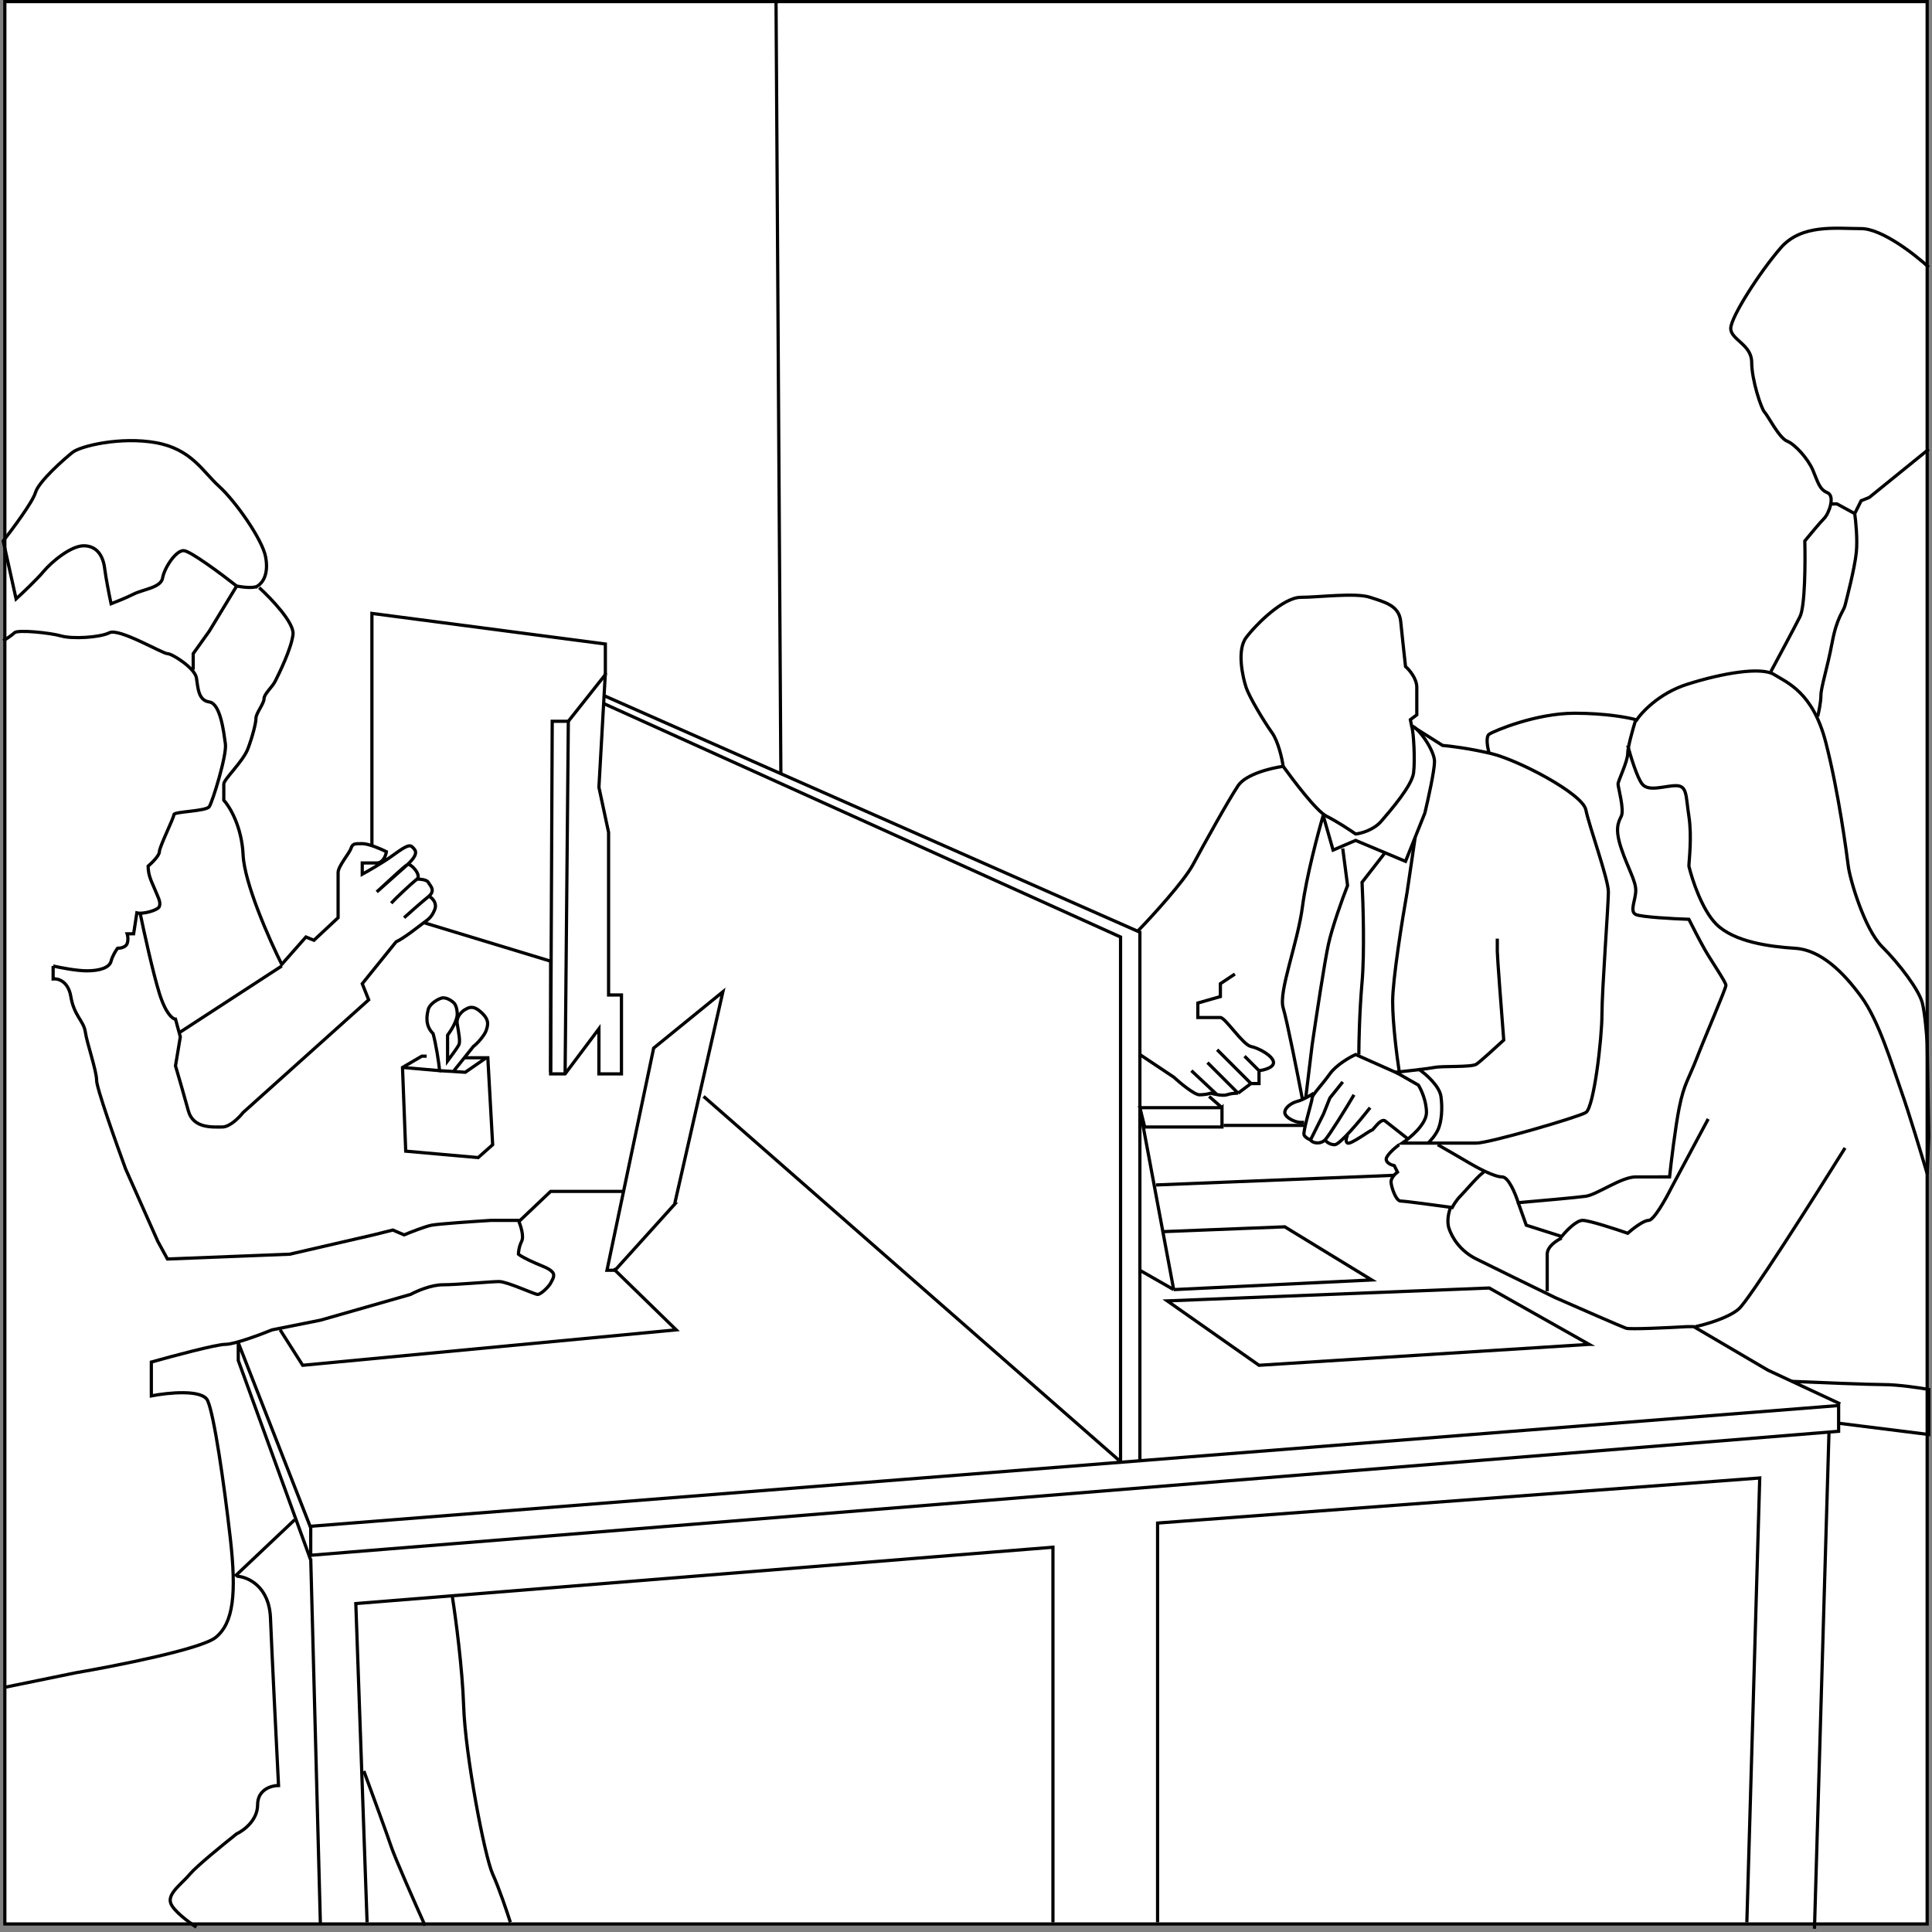 <svg xmlns="http://www.w3.org/2000/svg" width="600" height="600" fill="none"><rect width="100%" height="100%" fill="#808080" stroke="none"/><path fill="#fff" d="M1.5.5h597v597H1.5z"/><path stroke="#000" d="M1.5.5h597v597H1.5zM359 368l74-3m-53-15.5h25"/><path stroke="#000" d="M16.5 300c2.167.5 7.3 1.5 10.5 1.5 4 0 7-1 7.5-3 .4-1.6 1.5-3.333 2-4 .833 0 2.6-.3 3-1.5.4-1.2.167-2.5 0-3h2l1-6.5c1.833.5 6.6-.8 7-2 .5-1.5-.5-3-1.5-5.5-.743-1.857-2-4-2-7 1.167-1 3.5-3.3 3.5-4.5C49.5 263 54 254 54 253s10-1 11-2.5 5.5-16 5-19.5-1.5-12.5-5-13-3.5-4.5-4-7.5-7.5-7.5-9-7.5-15-8-18-6.5-11.5 2.001-15 1c-3.5-1-13.5-2-14.5-1-.8.8-2.667 2-3.5 2.5m175.5 25 11.5-14.5V200l-72.5-9.5V263"/><path stroke="#000" d="m131.5 286.5 39.5 12v35h4.5l10.5-14v14h7V309h-4v-50.5l-3-14 2-35.5"/><path stroke="#000" d="M177 224h-5.5l-.5 109m5.5-109-1 109.5m395.5 103L96.5 474v9L571 444.5v-8Zm-474.5 38L74 417v5.5l22.5 62M114 597l-3.5-99L327 480.5V597m32.5 0V473l187-14-4 138M568 445l-4.5 154m-216-145.5-129-113m135.5 113v-164L187.5 216"/><path stroke="#000" d="M348 454.5V291l-160.5-72.5M241 0l1.5 240m-226 60v4c1.5-.167 4.7.7 5.5 5.5 1 6 4 7.5 4.5 11s3.5 12 3.5 15c0 2.4 6 19.333 9 27.5l10 22.5 3 5.5 38-1.5 26-6 6-1.5 3.5 1.5c2-.833 6.5-2.6 8.5-3 2-.4 13.167-1.167 18.5-1.5h8.5c.667 1.5 1.8 4.9 1 6.5-.8 1.6-1 3.333-1 4 1.5 1.167 5.143 2.757 7 3.5 2.5 1 3 1.5 3.5 2 1.061 1.061 0 2.5-.5 3.5s-3 3.5-4 3.5-9.5-4-12-4-13 1-17.5 1c-3.6 0-8.167 2-10 3l-28 8-15 3c-3.667 1.5-11.7 4.5-14.5 4.5-2.8 0-16.5 3.667-23 5.5v10.5c5.167-1 15.9-2.1 17.5 1.5 2 4.5 5 25 7 42.5s1 26.5-4.5 31c-4.4 3.6-30.833 8.833-43.5 11l-22 4.5M73 489.5 91.5 472m49 24c1 6.333 3.1 22 3.5 34 .5 15 6.5 46.5 9 52 2 4.4 4.5 11.833 5.5 15M113 550c2.333 6.333 7.3 19.9 8.5 23.5 1.2 3.6 7.5 17.833 10.5 24.5"/><path stroke="#000" d="M73.5 489.5c3.333.167 10.1 3 10.5 13 .4 10 1.833 38.833 2.5 52-2.167 0-6.5 1.2-6.5 6s-4.333 8-6.5 9c-4 3.167-12.5 10.1-14.5 12.5-2.5 3-7 6-6 9 .8 2.4 5.667 6 8 7.5M96.5 484l3 113.5m91-203.5 19.5 19-116 11-7-11"/><path stroke="#000" d="M209.5 374 191 394.5h-2.5l14.5-69 21.5-17.5-15 66Zm-48.5 5.5 10-9.5h22.5M144 328.5h7.5l1.5 27-4.5 4-22.5-2-1-26 6-3.5h1.5"/><path stroke="#000" d="M137 310c-1.5.5-3.611 1.948-4 3.5-.5 2-1 5 1.5 7.5.8 2.8 1.833 9 2 11.5l-11.5-1m16 1 6-7.5c1.333-1 3.5-3.5 4-5 .633-1.897 1-3.5-2-6-2.4-2-3.721-.889-4.5-.5-.779.389-2.9 2.1-2.5 4.5.5 3 1 5.5.5 6.5-.4.8-2.5 3.667-3.5 5v-8c1-1.333 3-4.5 3-6.5s-.667-3.166-1-3.5c-.667-.666-2.5-2-4-1.5"/><path stroke="#000" d="m136.5 332.5 8 .5 6.5-4.5M73.5 182 65 196l-5 7v5"/><path stroke="#000" d="M80 182c-1.2.8-4.833.333-6.5 0-4.667-3.667-14.5-11-16.5-11-2.5 0-6 5.5-6.5 8.5s-6 3.5-9 5c-2.4 1.2-5.667 2.5-7 3-.5-2.333-1.6-7.8-2-11-.5-4-2.5-7-6.5-7s-10 5-12.5 8c-2 2.4-6.5 6.667-8.5 8.5l-4-18c3-3.833 9.2-12.2 10-15 1-3.5 9-10.5 11.5-12.5s15-5 26-3S63 146.5 68 151s13.5 16.5 14.5 22-1 8-2.5 9Zm.5.5c3.667 3.333 10.9 10.9 10.5 14.5-.5 4.5-4.5 12.5-5.5 14.5s-3.5 4-3.5 5.5-2.5 4.5-2.5 6-1 5.5-2.5 9.5-7.5 9.5-7.5 11v5c1.833 2 5.6 8.2 6 17 .4 8.8 8.167 26.333 12 34L95 291l2.5 1 7.5-7v-14c0-2 3.5-6 4-7.5s1-1.5 3.5-1.5c2 0 5.833 1.667 7.5 2.5-.167 1.167-1 3.5-3 3.5h-4.5v3.5c1.833-1 6.2-3.5 9-5.5 3.5-2.5 5.5-4 6.5-3s2.5 2-2 6l-9 8c3.333-3 8.536-7.994 9.548-8.5 1-.5 4.452 3.3 2.952 4.5-2 1.6-6.833 6.167-8 7.5"/><path stroke="#000" d="M129.5 273c1 0 3.1.2 3.5 1 .5 1 2.5 2.5 0 4.5-2 1.6-5.833 5-7.5 6.5"/><path stroke="#000" d="M133.5 278.5c.833.5 2.3 2 1.5 4-1 2.5-2 3-4 4.5-1.012.759-5.5 4.333-8 5.5l-10.5 13 2 5-39 35c-1.167 1.5-4.1 4.5-6.5 4.5-3 0-9 .5-10.5-5-1.2-4.4-3.167-11.167-4-14l1.5-9-1.5-5.5c-.833 0-3-1.6-5-8s-4.833-19.333-6-25m44 16.5L56 320.5M398.5 238c-3.667.5-11.6 2.4-14 6-3 4.5-10.5 18-14 24.5-2.8 5.2-12.5 15.833-17 20.5m30 13.5-4.5 3v4l-7 2v4.5h7c1.5 0 7 8.5 9.5 9s7 3 7 5c0 1.6-3 2.333-4.5 2.5v4h-2.5L378 326m13 6.5-4.5-4.5m2 8.5-4 3m0 0L375 330m9.5 9.5c-1.167 0-2.3.1-3.5.5-1.2.4-3.833-.167-5-.5-.5.167-1.9.5-3.5.5s-6-3.667-8-5.5l-10.5-7m16 5 8 7.5m33-87c-1.666 5.667-5.3 19.3-6.5 28.5-1.5 11.5-7.5 26.5-6 31.5 1.2 4 4.5 20.667 6 28.5m6.5-88 3 10.5 7-3 15.5 6.5 6-15c1-4.167 3-13.2 3-16 0-3.5-5-10.5-7-11"/><path stroke="#000" d="m439.5 260-2.5 17c-1.5 8.5-4.5 27.2-4.5 34 0 6.8 1.333 17.167 2 21.5m-17.5-69 1.5 11.5c-1.5 3.833-4.8 12.9-6 18.5-1.2 5.6-3.833 23-5 31l-2 16.5m24.5-76-7 9c.333 6.5.8 21.8 0 31s-1 18.833-1 22.5M398.5 238c-.333-2.333-1.5-7.7-3.5-10.5-2.5-3.5-7-11-8-14s-3-11.5 0-15.5 11.5-12.5 17-12.5 17-1.5 21.5 0 9 2.5 9.5 7.5c.4 4 1.167 11 1.5 14 1.167 1 3.5 3.7 3.5 6.5v8.5l-2 1.5.5 2.5"/><path stroke="#000" d="M398.5 238c3.167 4.333 10.3 13.9 13.5 15.5 3.2 1.6 7.333 4.333 9 5.5 1.667-.167 5.6-1.2 8-4 3-3.5 9.5-11 10-15s0-12.5-.5-14"/><path stroke="#000" d="m438.5 225.5 9.5 6c2.167.167 8.2.9 15 2.5 8.5 2 28.5 12.5 29.5 17.5s7 21.5 7 25.5-2 30.5-2 38-2.5 29-5 30.5-30 9.5-34 9.5h-23c2.5-1.667 7.5-5.9 7.5-9.5 0-3.6-1.667-7.167-2.5-8.5l-7-4c3.167-.333 10-1.1 12-1.5 2.5-.5 11.5 0 13-1 1.2-.8 6.167-5.333 8.5-7.5-.667-8.5-2-25.9-2-27.5v-4"/><path stroke="#000" d="M440.5 332c2.333 1.5 6.547 5.332 7 8.5.5 3.5.265 7.97-1 10.5-1 2-2.333 3.333-3 4m-9-21.5-13.5-6c-1.834.833-6 3.2-8 6-2.5 3.5-5.5 6.5-5.5 7.5s-3 10.5-2.5 11.5c.4.8 1.5 1.333 2 1.5l4-8 2-5 4-5"/><path stroke="#000" d="M420.5 340c-2.333 4-7.8 12.8-9 14-1.5 1.5-4 1-4.5 0m1-14.5c-1 .667-3.4 2.1-5 2.5-2 .5-4 2-4 3.5s3.5 3.5 6 3"/><path stroke="#000" d="M425.5 344c-3 3.833-9.4 11.5-11 11.5-1.6 0-2.667-1-3-1.5m7-1.5c-.333.667-.8 2.1 0 2.5 1 .5 7-4 7.5-4s2.5-3.5 4-3l7 5.5M462.5 234c-.5-1.667-1.2-5.2 0-6 1.5-1 14.5-6.5 26.5-6.5 9.6 0 16.667 1.333 19 2-.833 2.667-2.5 8.5-2.5 10.5 0 2.5-3 8.5-3 9.5s2 8 1 10-2 4 0 10 4.5 10 4.5 13-2 6.5 0 7.5c1.6.8 11.667 1.333 16.5 1.5 1 2 3.4 6.7 5 9.5 2 3.5 6.5 10 6.5 11s-6.5 16-9 22.5-4 8-5.5 15.5c-1.2 6-2.5 16.833-3 21.5H508c-4.5 0-12 5.5-15.5 6-2.8.4-15.167 1.5-21 2-.833-2.667-3-8-5-8-2.5 0-8-3-10.5-4.5-2-1.2-7.167-4.167-9.5-5.5"/><path stroke="#000" d="M434.5 355.5c-1.333 1-4 3.3-4 4.5 0 1.2 1.667 1.833 2.5 2l1 2c-.667.5-2 1.8-2 3 0 1.5 1.5 6 3 6 1.2 0 11.167 1.333 16 2 .333-.667 1.3-2.3 2.5-3.5 1.5-1.5 6.5-7.5 7.5-7.5m-10.5 11c-.5 1.167-1.3 4.1-.5 6.5 1 3 3.5 7 8.5 9.5 4 2 18 8.833 24.5 12 6.833 3 20.8 9.1 22 9.5 1.2.4 13.167-.167 19-.5h2l23 13.5 22.5 10.5"/><path stroke="#000" d="M556.5 429c7.667.333 24.1 1 28.5 1 4.4 0 11.167 1 14 1.5v14l-28-3.5m-44.5-30c3.167-.667 10.3-2.7 13.5-5.5 3.2-2.8 23.333-34.5 33-50m-101.5 17 2.5 7 11 3.5c1.333-1.667 4.5-5 6.5-5s10.167 2.666 14 4c1.5-1.334 4.9-4 6.5-4 1.6 0 5.333-6.667 7-10l11.5-21.5M508 224c1.667-2.667 7.2-8.7 16-11.5 11-3.5 23-5.5 27-3s12 5.5 16 21 6.5 34.5 7 38.5 5 19.5 10.5 25 11.5 13.5 12.5 17.5c.8 3.2 1.333 9.667 1.5 12.5l.5 29-.5 11.5c-1.667-5.667-5.6-18.7-8-25.5-3-8.5-7-22-12.5-29.5s-12.5-14.5-20.5-15-19-2-24.5-7.5c-4.4-4.4-7.5-13.833-8.5-18 0-1.5 1-9 0-15.5s-.5-9.5-4-9.5-8.5 2-10.5-.5c-1.6-2-3.667-8.833-4.5-12m-20.5 153c-1.5.667-4.5 2.6-4.5 5V401M599 83c-4.333-4-14.6-12-21-12-8 0-18.5-1.5-25 6s-15.5 21.5-15.5 25 6.5 5 6.5 10.5 3 14.5 4 15.5 4.5 8 7 9 6.5 5.5 8 9 2 6 4.5 7 .5 6.5-1 8c-1.2 1.2-4.5 5.167-6 7 .167 6.5.1 20.3-1.5 23.5-1.6 3.2-6.667 12.667-9 17"/><path stroke="#000" d="m599 139.5-18.5 15-2.5 1-2 4-5.5-3h-2m7.5 3c.333 2.333.9 8 .5 12-.5 5-3 14.5-3.5 16.5s-2.5 3.5-4 11.5-3.5 14-3.5 16.5c0 2-.667 5.167-1 6.5m-71 195-31-17.5-100 4 28.5 20 102.5-6.5Zm-139-70.5 6.636 35.5m3.364 18 61.5-3-27-16.5-37.864 1.5m3.364 18-3.364-18m3.364 18-10.5-6m21.5-54 4 3.5m0 0H354l1.5 6h24v-6Z"/></svg>